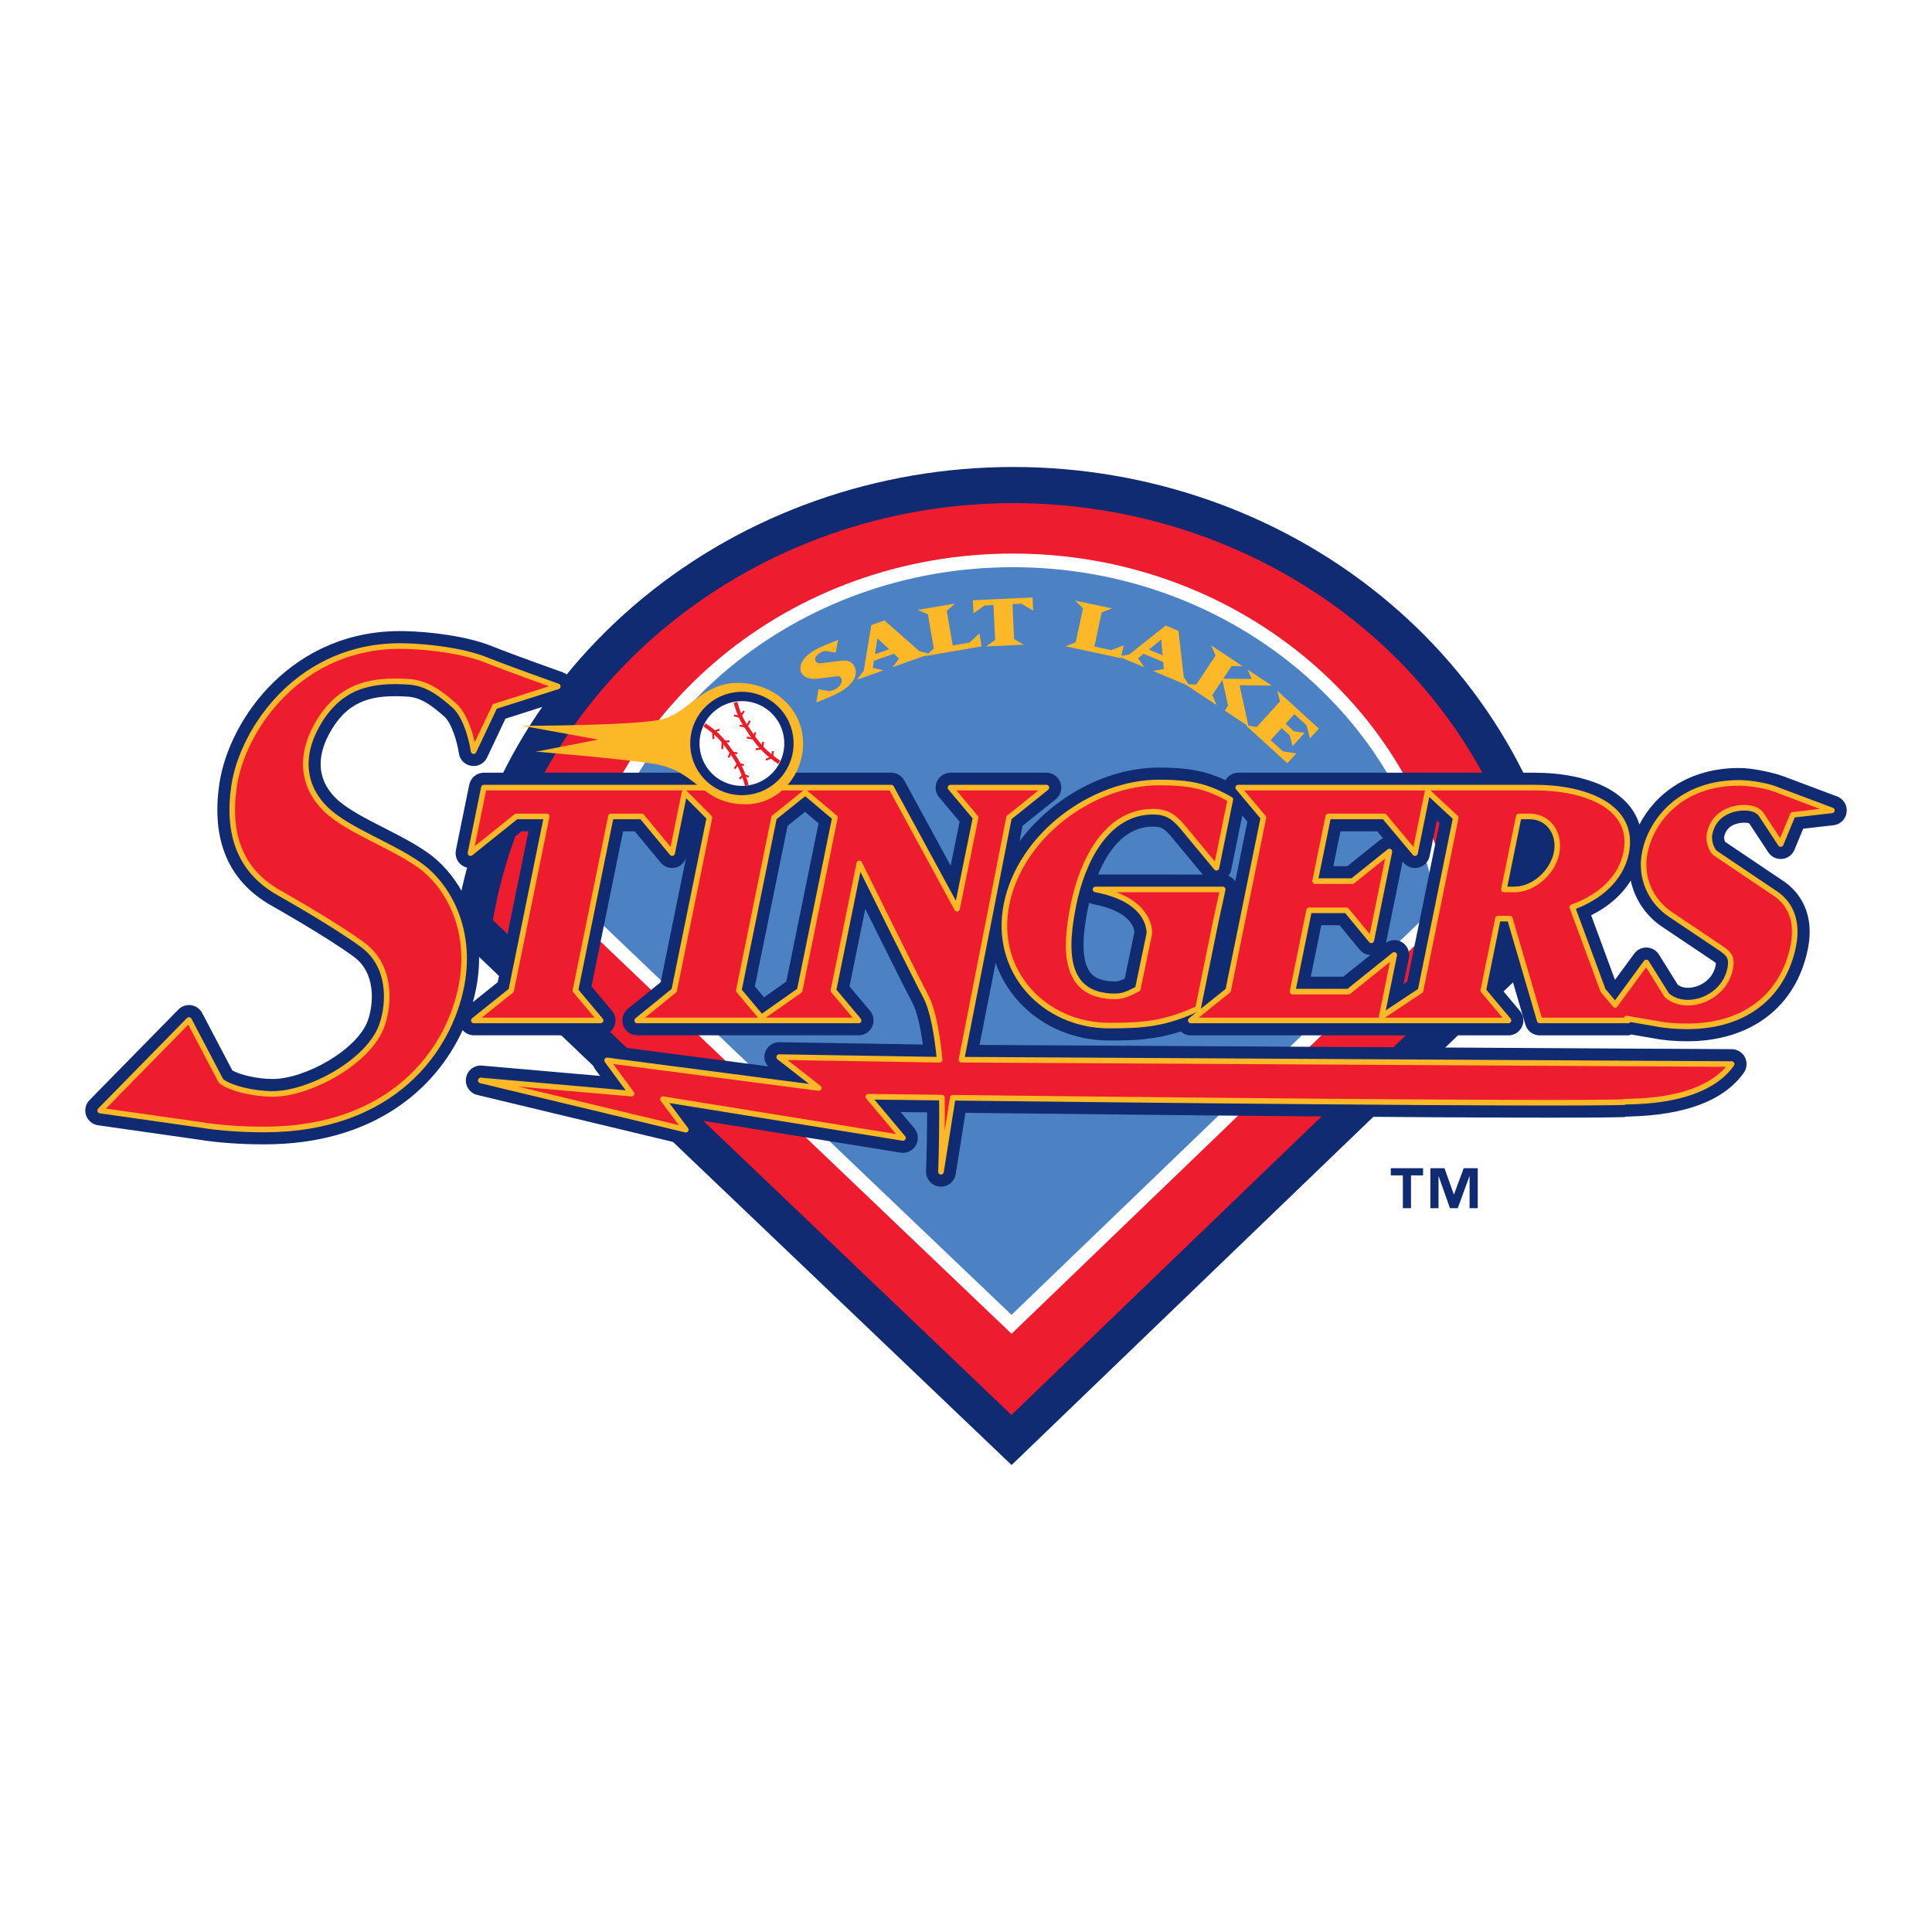 <?xml version="1.0" encoding="utf-8"?>
<!-- Generator: Adobe Illustrator 13.0.0, SVG Export Plug-In . SVG Version: 6.00 Build 14948)  -->
<!DOCTYPE svg PUBLIC "-//W3C//DTD SVG 1.0//EN" "http://www.w3.org/TR/2001/REC-SVG-20010904/DTD/svg10.dtd">
<svg version="1.0" id="Layer_1" xmlns="http://www.w3.org/2000/svg" xmlns:xlink="http://www.w3.org/1999/xlink" x="0px" y="0px"
	 width="192.756px" height="192.756px" viewBox="0 0 192.756 192.756" enable-background="new 0 0 192.756 192.756"
	 xml:space="preserve">
<g>
	<polygon fill-rule="evenodd" clip-rule="evenodd" fill="#FFFFFF" points="0,0 192.756,0 192.756,192.756 0,192.756 0,0 	"/>
	<path fill-rule="evenodd" clip-rule="evenodd" fill="#102B72" d="M156.643,91.448c-2.043-12.393-8.736-23.752-18.847-31.986
		c-10.191-8.3-23.227-12.871-36.703-12.871c-13.608,0-26.739,4.65-36.976,13.093c-10.164,8.385-16.8,19.916-18.686,32.469
		l-0.14,0.926l55.635,53.088l55.87-53.783L156.643,91.448L156.643,91.448z"/>
	<path fill-rule="evenodd" clip-rule="evenodd" fill="#ED1C2E" d="M135.518,62.259c-9.55-7.777-21.775-12.061-34.425-12.061
		c-25.736,0-47.864,17.827-51.916,41.601c1.363,1.302,49.385,47.123,51.739,49.369c2.345-2.256,50.604-48.713,51.975-50.033
		C150.82,79.965,144.697,69.735,135.518,62.259L135.518,62.259z"/>
	
		<path fill-rule="evenodd" clip-rule="evenodd" fill="#4C82C3" stroke="#FFFFFF" stroke-width="1.36" stroke-miterlimit="2.613" d="
		M144.075,90.587c-3.237-19.643-21.265-34.678-43.018-34.678c-21.953,0-40.111,15.312-43.103,35.22l42.967,40.999L144.075,90.587
		L144.075,90.587z"/>
	<path fill-rule="evenodd" clip-rule="evenodd" fill="#102B72" d="M141.979,117.266h-1.202v3.275h-0.814v-3.275h-1.203v-0.711h3.22
		V117.266L141.979,117.266L141.979,117.266z M147.433,120.541h-0.814v-3.172H146.6l-1.156,3.172h-0.785l-1.117-3.172h-0.02v3.172
		h-0.814v-3.986h1.411l0.928,2.604h0.02l0.966-2.604h1.401V120.541L147.433,120.541z"/>
	<path fill-rule="evenodd" clip-rule="evenodd" fill="#FDB827" d="M85.218,66.433c0.442,0.805,0.049,1.806-1.549,2.684
		c-0.266,0.146-0.561,0.291-0.847,0.403l-1.38,0.568l0.214-1.327l1.02,0.189c0.19-0.006,0.424-0.062,0.659-0.19
		c0.458-0.252,0.797-0.719,0.588-1.1c-0.122-0.222-0.298-0.188-0.486-0.176l-1.858,0.228c-0.686,0.088-1.351-0.088-1.603-0.546
		c-0.305-0.554-0.116-1.524,1.408-2.361c0.298-0.164,0.611-0.3,0.894-0.419l1.337-0.545l-0.245,1.271l-0.947-0.156
		c-0.148-0.018-0.32,0.022-0.543,0.146c-0.32,0.175-0.7,0.52-0.505,0.873c0.065,0.118,0.288,0.221,0.457,0.2l2.106-0.255
		C84.311,65.867,84.917,65.886,85.218,66.433L85.218,66.433z"/>
	<path fill-rule="evenodd" clip-rule="evenodd" fill="#FDB827" d="M87.294,65.27l0.243-1.579l1.168,1.082L87.294,65.27L87.294,65.27
		L87.294,65.27z M89.186,65.223l0.518,0.481l-0.663,0.862l3.773-1.329l-1.086-0.264l-3.491-3.072l-1.308,0.461l-0.75,4.566
		l-0.681,0.885l2.638-0.929l-1.058-0.257l0.102-0.698L89.186,65.223L89.186,65.223z"/>
	<polygon fill-rule="evenodd" clip-rule="evenodd" fill="#FDB827" points="96.74,64.107 97.717,63.191 97.941,64.485 92.36,65.452 
		93.167,64.702 92.576,61.289 91.562,60.854 95.264,60.213 94.457,60.962 95.052,64.4 96.74,64.107 	"/>
	<polygon fill-rule="evenodd" clip-rule="evenodd" fill="#FDB827" points="101.179,63.764 102.129,64.321 98.389,64.497 
		99.285,63.853 99.12,60.369 98.222,60.411 97.127,61.199 97.065,59.887 103.016,59.608 103.077,60.919 101.926,60.237 
		101.015,60.28 101.179,63.764 	"/>
	<polygon fill-rule="evenodd" clip-rule="evenodd" fill="#FDB827" points="110.86,64.867 112.107,64.382 111.833,65.666 
		106.294,64.479 107.323,64.084 108.05,60.698 107.271,59.916 110.945,60.703 109.915,61.097 109.185,64.508 110.86,64.867 	"/>
	<path fill-rule="evenodd" clip-rule="evenodd" fill="#FDB827" d="M114.618,64.81l1.239-1.007l0.14,1.585L114.618,64.81
		L114.618,64.81L114.618,64.81z M116.052,66.045l0.062,0.703l-1.07,0.195l3.688,1.545l-0.628-0.923l-0.528-4.621l-1.278-0.535
		l-3.62,2.881l-1.099,0.2l2.579,1.081l-0.612-0.899l0.545-0.449L116.052,66.045L116.052,66.045z"/>
	<polygon fill-rule="evenodd" clip-rule="evenodd" fill="#FDB827" points="120.952,69.344 121.389,70.356 118.26,68.277 
		119.363,68.288 121.28,65.402 120.844,64.391 123.973,66.47 122.87,66.459 122.039,67.711 124.881,67.738 124.479,66.807 
		126.878,68.401 123.673,68.37 124.567,72.469 122.199,70.895 122.522,70.407 121.96,67.829 120.952,69.344 	"/>
	<polygon fill-rule="evenodd" clip-rule="evenodd" fill="#FDB827" points="128.438,76.145 124.289,72.358 125.377,72.537 
		127.712,69.978 127.436,68.912 131.584,72.698 130.698,73.667 130.358,72.362 129.138,71.248 128.263,72.206 129.081,72.951 
		130.154,73.128 128.954,74.442 128.686,73.383 127.869,72.638 126.771,73.841 127.991,74.956 129.323,75.174 128.438,76.145 	"/>
	<path fill-rule="evenodd" clip-rule="evenodd" fill="#102B72" d="M183.288,79.461l-5.306-1.993
		c-1.123-0.41-3.137-0.846-4.455-0.846c-5.045,0-8.374,2.567-9.963,5.639c-0.21-0.67-0.535-1.296-0.994-1.859
		c-2.438-2.986-7.378-3.308-9.389-3.308h-29.641c-0.532,0-1.009,0.292-1.273,0.745c-2.2-1.031-4.121-1.257-6.643-1.257
		c-5.33,0-10.691,3.036-13.906,7.355c0.165-0.842,0.274-1.397,0.303-1.543c0.666-0.534,3.307-2.652,3.307-2.652
		c0.358-0.288,0.557-0.718,0.557-1.161c0-0.165-0.028-0.331-0.085-0.493c-0.209-0.595-0.771-0.994-1.403-0.994h-9.565
		c-0.578,0-1.104,0.335-1.348,0.858c-0.094,0.201-0.14,0.415-0.14,0.628c0,0.343,0.118,0.683,0.348,0.956
		c0,0,1.434,1.711,2.048,2.443c-0.127,0.627-0.454,2.228-0.895,4.392c-1.929-3.548-4.619-8.5-4.619-8.5
		c-0.261-0.479-0.762-0.777-1.307-0.777H48.275c-0.707,0-1.316,0.498-1.458,1.19l-1.333,6.536c-0.125,0.613,0.148,1.24,0.683,1.567
		c0.535,0.326,1.217,0.283,1.706-0.109c0,0,3.481-2.792,4.158-3.334c0.197,0,0.36,0,0.692,0c-0.565,2.775-2.887,14.166-3.068,15.051
		c-0.419,0.336-1.638,1.314-2.473,1.984c0.14-0.508,0.258-1.012,0.35-1.512c0.183-0.992,0.267-1.944,0.267-2.853
		c0-5.05-2.587-8.75-5.121-10.537c-1.3-0.917-2.855-1.711-4.36-2.479c-1.841-0.939-3.745-1.911-4.806-2.955
		c-1.013-0.999-1.521-2.151-1.521-3.416c0-1.091,0.377-2.265,1.132-3.499c1.82-2.973,4.245-3.437,7.569-3.222
		c1.251,0.081,2.277,0.786,3.627,1.977c0.736,0.649,1.297,2.537,1.461,3.67c0.094,0.65,0.603,1.162,1.251,1.259
		c0.649,0.098,1.286-0.241,1.566-0.834c0,0,1.415-2.992,1.832-3.876c1.004-0.319,5.671-1.804,5.671-1.804
		c0.609-0.193,1.026-0.754,1.037-1.393c0-0.008,0-0.016,0-0.024c0-0.629-0.396-1.191-0.991-1.402
		c-0.048-0.017-4.851-1.719-7.107-2.622c-2.518-1.008-6.125-1.429-8.662-1.488c-11.161-0.254-17.53,8.742-18.489,15.213
		c-0.837,5.647,0.906,9.74,5.18,12.165c0.061,0.034,5.539,3.118,8.251,5.126c2.224,1.647,1.93,4.713,1.407,6.264
		c-1.008,2.99-6.299,5.914-9.512,5.914c-1.591,0-3.319-0.434-4.04-0.859c-0.347-0.662-3.002-5.721-3.002-5.721
		c-0.221-0.42-0.63-0.711-1.1-0.781c-0.47-0.068-0.945,0.092-1.278,0.432l-8.863,9.033c-0.393,0.4-0.527,0.988-0.347,1.52
		c0.18,0.531,0.643,0.916,1.199,0.996l9.952,1.416c1.889,0.316,4.195,0.486,6.634,0.486c10.85,0,17.074-5.479,19.788-11.393
		c0.277,0.318,0.68,0.514,1.12,0.514h12.643c0.579,0,1.104-0.334,1.348-0.857c0.094-0.201,0.139-0.416,0.139-0.629
		c0-0.344-0.118-0.684-0.347-0.955c0,0-1.434-1.711-2.049-2.443c0.246-1.202,2.751-13.494,3.154-15.469c0.557,0,0.755,0,1.165,0
		c0.648,0.783,2.585,3.122,2.585,3.122c0.365,0.441,0.951,0.633,1.507,0.494c0.509-0.127,0.88-0.528,1.032-1.023
		c-0.945,4.636-2.391,11.73-2.54,12.462c-0.653,0.529-3.276,2.656-3.276,2.656c-0.355,0.289-0.55,0.717-0.55,1.156
		c0,0.166,0.027,0.334,0.085,0.496c0.21,0.594,0.771,0.99,1.402,0.99h22.088c0.578,0,1.104-0.334,1.348-0.859
		c0.094-0.199,0.139-0.414,0.139-0.627c0-0.344-0.119-0.684-0.348-0.957c0,0-1.435-1.709-2.049-2.441
		c0.165-0.811,0.873-4.283,1.574-7.727c1.761,3.551,4.169,8.387,4.714,9.395c0.405,0.748,0.765,2.223,1.03,4.135
		c-2.721-0.043-14.304-0.232-14.304-0.232c-0.64-0.012-1.214,0.389-1.427,0.992c-0.057,0.162-0.085,0.33-0.085,0.494
		c0,0.342,0.151,0.654,0.369,0.922c-5.934-0.775-15.861-2.07-15.861-2.07c-0.591-0.078-1.17,0.205-1.473,0.717
		c-0.139,0.234-0.207,0.496-0.207,0.758c0,0.311,0.097,0.619,0.289,0.881c0,0,0.334,0.453,0.493,0.67
		c-4.01-0.352-11.774-1.029-11.774-1.029c-0.776-0.068-1.472,0.473-1.597,1.242s0.363,1.504,1.121,1.686l20.455,4.91
		c0.609,0.146,1.245-0.105,1.589-0.629c0.164-0.248,0.245-0.533,0.245-0.816c0-0.314-0.099-0.629-0.296-0.891
		c0,0-0.068-0.092-0.072-0.098C74.764,112.564,89.849,115,89.849,115c0.614,0.1,1.224-0.193,1.531-0.734
		c0.129-0.229,0.193-0.48,0.193-0.732c0-0.344-0.118-0.684-0.348-0.957c0,0-0.714-0.85-1.368-1.629
		c1.301,0.016,1.797,0.023,2.638,0.033c-0.001,1.902-0.041,4.385-0.099,5.865c-0.001,0.02-0.001,0.039-0.001,0.059
		c0,0.762,0.578,1.404,1.341,1.48c0.784,0.078,1.492-0.469,1.615-1.248c0,0,0.694-4.371,0.972-6.111
		c18.21,0.211,58.148,0.639,65.768,0.426c0.001,0,0.093-0.045,0.095-0.045l0.324-0.01c5.658-0.133,9.519-1.607,11.474-4.377
		c0.18-0.256,0.271-0.557,0.271-0.857c0-0.232-0.055-0.467-0.165-0.682c-0.254-0.492-0.76-0.803-1.313-0.807
		c0,0-71.62-0.402-75.049-0.422c0.223-1.133,0.875-4.457,1.607-8.182c0.423,1.217,1.058,2.361,1.901,3.395
		c2.255,2.762,5.697,4.346,9.444,4.346c2.559,0,4.604-0.08,7.121-0.906c0.269,0.246,0.622,0.393,1.003,0.393h31.694
		c0.578,0,1.104-0.334,1.349-0.859c0.093-0.199,0.139-0.414,0.139-0.627c0-0.344-0.119-0.684-0.348-0.957
		c0,0-1.435-1.709-2.05-2.441c0.108-0.529,0.305-1.494,0.608-2.984c0.882,3.009,1.993,6.8,1.993,6.8
		c0.186,0.633,0.767,1.068,1.428,1.068h8.827c0.107,0,0.195-0.064,0.298-0.086c0.813,0.139,2.229,0.379,2.229,0.379
		c0.952,0.193,2.128,0.297,3.357,0.297c6.363,0,10.862-3.432,12.037-9.182c0.857-4.201-1.485-6.202-2.532-6.868
		c0.011,0.007,0.021,0.014,0.033,0.021c0,0-5.536-3.726-5.741-3.864c-0.059-0.106-0.109-0.312-0.109-0.447
		c0-0.024,0.001-0.047,0.005-0.064c0.265-1.303,1.587-1.405,1.985-1.405c0.386,0,0.507,0.067,0.517,0.073
		c0.092,0.139,1.896,2.88,1.896,2.88c0.303,0.46,0.836,0.714,1.384,0.662c0.549-0.052,1.023-0.404,1.233-0.913
		c0,0,0.521-1.258,0.869-2.103c1.051-0.12,3.027-0.345,3.027-0.345c0.684-0.078,1.224-0.614,1.308-1.296
		c0.008-0.061,0.012-0.123,0.012-0.183C184.252,80.24,183.873,79.681,183.288,79.461L183.288,79.461L183.288,79.461z
		 M109.557,87.251c0.946-2.293,2.627-4.78,5.475-4.78c0.781,0,1.093,0.162,1.754,0.913c0.001,0.001,2.465,2.972,3.209,3.868
		C117.227,87.251,109.97,87.251,109.557,87.251L109.557,87.251L109.557,87.251z M108.573,90.492
		c0.025-0.125,0.057-0.269,0.093-0.427c0.115,0.055,0.23,0.111,0.361,0.136c3.911,0.729,4.142,2.513,4.153,2.804
		c-0.05,0.242-0.748,3.586-0.967,4.636c-0.355,0.168-0.645,0.279-0.94,0.279c-1.189,0-1.998-0.283-2.474-0.865
		c-0.526-0.644-0.694-1.686-0.694-2.771C108.105,92.789,108.427,91.213,108.573,90.492L108.573,90.492L108.573,90.492z
		 M151.901,87.071c0.329-1.616,0.603-2.959,0.836-4.101c0.339,0.032,0.624,0.152,0.825,0.398c0.212,0.26,0.324,0.612,0.324,1.002
		c0,0.145-0.016,0.295-0.047,0.448v0.001C153.639,85.807,152.809,86.709,151.901,87.071L151.901,87.071L151.901,87.071z
		 M130.778,97.447c0.359-1.762,0.784-3.849,1.047-5.135c0.799,0,1.265,0,1.82,0c0.599,0.725,2.022,2.452,2.022,2.452
		c0.264,0.32,0.648,0.491,1.05,0.519c-1.174,0.941-2.261,1.812-2.7,2.164C133.468,97.447,132.202,97.447,130.778,97.447
		L130.778,97.447L130.778,97.447z M133.735,82.943c1.251,0,2.876,0,3.676,0c0.144,0.171,0.321,0.383,0.579,0.69
		c-0.104,0.049-0.209,0.092-0.301,0.166c0,0-2.627,2.108-3.272,2.625c-0.335,0-0.695,0-1.391,0
		C133.31,85.031,133.522,83.99,133.735,82.943L133.735,82.943L133.735,82.943z M138.285,94.053c0.022-0.11,1.411-6.925,1.65-8.1
		c0.006,0.007,0.1,0.119,0.1,0.119c0.367,0.437,0.952,0.626,1.505,0.486c0.554-0.14,0.978-0.585,1.092-1.145
		c0,0,0.371-1.816,0.724-3.546c0.114,0.105,0.176,0.162,0.267,0.247c-0.292,1.431-3.01,14.758-3.228,15.824
		c-0.083,0.055-0.237,0.158-0.365,0.244c0.26-1.275,0.532-2.609,0.532-2.609c0.021-0.099,0.03-0.199,0.03-0.298
		c0-0.511-0.264-0.996-0.712-1.269C139.382,93.701,138.763,93.733,138.285,94.053L138.285,94.053L138.285,94.053z M124.451,81.979
		c-0.104,0.503-0.62,3.042-1.215,5.957c-0.028-0.044-0.055-0.089-0.088-0.13c-0.158-0.196-0.366-0.332-0.594-0.426
		c0.107-0.159,0.227-0.314,0.267-0.51l1.12-5.498C124.135,81.602,124.313,81.816,124.451,81.979L124.451,81.979L124.451,81.979z
		 M162.697,87.859c0.412,1.865,1.512,3.543,3.188,4.643c-0.013-0.009,4.859,3.26,5.104,3.426c0.039,0.03,0.081,0.063,0.081,0.063
		s0.066,0.054,0.124,0.102c-0.002,0.052-0.005,0.125-0.033,0.262c-0.29,1.426-1.64,2.196-2.763,2.196
		c-0.518,0-0.818-0.166-1.003-0.303c-0.27-0.432-1.884-3.014-1.884-3.014c-0.262-0.418-0.714-0.68-1.207-0.698
		c-0.492-0.019-0.962,0.208-1.254,0.606c0,0-1.014,1.383-1.921,2.619c-0.289-0.782-1.742-4.717-2.38-6.443
		C160.48,90.462,161.823,89.272,162.697,87.859L162.697,87.859L162.697,87.859z M75.31,98.412
		c0.256-1.252,3.072-15.068,3.266-16.015c0.405-0.326,1-0.803,1.738-1.396c0.584,0.493,0.877,0.739,1.353,1.139
		c-0.307,1.507-3.013,14.776-3.222,15.801c-0.49,0.346-1.3,0.916-2.219,1.562C75.79,98.984,75.608,98.768,75.31,98.412L75.31,98.412
		z"/>
	
		<path fill-rule="evenodd" clip-rule="evenodd" fill="#ED1C2E" stroke="#FDB827" stroke-width="0.558" stroke-linecap="round" stroke-linejoin="round" stroke-miterlimit="2.613" d="
		M41.821,86.293c-2.849-2.011-7.219-3.489-9.352-5.589c-2.132-2.1-2.797-5.185-0.613-8.751c2.24-3.659,5.347-4.161,8.933-3.929
		c1.784,0.115,3.119,1.114,4.515,2.345c1.488,1.312,1.949,4.575,1.949,4.575l2.109-4.461l6.288-2c0,0-4.853-1.718-7.164-2.644
		c-2.311-0.924-5.751-1.326-8.144-1.38c-10.406-0.238-16.149,8.314-16.983,13.943c-0.725,4.887,0.639,8.496,4.442,10.654
		c0,0,5.582,3.136,8.402,5.224c2.82,2.09,2.659,5.778,1.93,7.936c-1.25,3.709-7.244,6.926-10.92,6.926
		c-1.88,0-4.212-0.539-5.16-1.281l-3.2-6.096l-8.863,9.035l9.952,1.416c2.024,0.338,4.287,0.471,6.425,0.471
		c12.824,0,18.494-7.936,19.701-14.49C47.088,92.667,44.671,88.303,41.821,86.293L41.821,86.293z"/>
	<path fill-rule="evenodd" clip-rule="evenodd" fill="#ED1C2E" d="M100.667,81.573l3.729-2.993h-9.565l2.509,2.993l-1.854,9.094
		L88.919,78.58h-7.965H79.75H68.392h-0.601H48.275l-1.333,6.536l4.565-3.661h3.037l-3.539,17.363l-3.729,2.992h12.643l-2.509-2.992
		l3.541-17.363h3.078l3.031,3.661l1.231-6.035l2.488,2.491l-3.515,17.246l-3.69,2.992h11.96h0.685h9.443l-2.511-2.992l2.583-12.678
		c0,0,5.754,11.641,6.614,13.233c0.744,1.371,1.171,3.977,1.402,6.357l-16.008-0.262l3.952,3.084l-21.124-2.758l2.441,3.318
		l-15.049-1.316l20.456,4.912l-2.276-3.043l23.945,3.867l-3.454-4.111c0,0,2.809,0.037,7.341,0.088
		c0.031,1.977-0.017,5.531-0.091,7.395l1.173-7.381c18.014,0.209,59.288,0.656,66.994,0.439c-0.827-0.213,7.619,0.592,10.718-3.801
		l-76.846-0.434L100.667,81.573L100.667,81.573L100.667,81.573z M79.785,98.818l-3.82,2.689l-2.255-2.689l3.516-17.246l3.112-2.497
		l2.963,2.497L79.785,98.818L79.785,98.818z"/>
	
		<path fill="none" stroke="#FDB827" stroke-width="0.558" stroke-linecap="round" stroke-linejoin="round" stroke-miterlimit="2.613" d="
		M100.667,81.573l3.729-2.993h-9.565l2.509,2.993l-1.854,9.094L88.919,78.58h-7.965H79.75H68.392h-0.601H48.275l-1.333,6.536
		l4.565-3.661h3.037l-3.539,17.363l-3.729,2.992h12.643l-2.509-2.992l3.541-17.363h3.078l3.031,3.661l1.231-6.035l2.488,2.491
		l-3.515,17.246l-3.69,2.992h11.96h0.685h9.443l-2.511-2.992l2.583-12.678c0,0,5.754,11.641,6.614,13.233
		c0.744,1.371,1.171,3.977,1.402,6.357l-16.008-0.262l3.952,3.084l-21.124-2.758l2.441,3.318l-15.049-1.316l20.456,4.912
		l-2.276-3.043l23.945,3.867l-3.454-4.111c0,0,2.809,0.037,7.341,0.088c0.031,1.977-0.017,5.531-0.091,7.395l1.173-7.381
		c18.014,0.209,59.288,0.656,66.994,0.439c-0.827-0.213,7.619,0.592,10.718-3.801l-76.846-0.434L100.667,81.573 M79.785,98.818
		l-3.82,2.689l-2.255-2.689l3.516-17.246l3.112-2.497l2.963,2.497L79.785,98.818L79.785,98.818z"/>
	
		<path fill-rule="evenodd" clip-rule="evenodd" fill="#ED1C2E" stroke="#FDB827" stroke-width="0.558" stroke-linecap="round" stroke-linejoin="round" stroke-miterlimit="2.613" d="
		M110.681,102.322c3.366,0,5.491-0.158,8.843-1.693l1.814-8.898l0.652-2.991H109.3c5.713,1.064,5.368,4.421,5.368,4.421l-1.147,5.5
		c-0.779,0.395-1.384,0.748-2.247,0.748c-5.336,0-5.031-4.92-4.158-9.213c0.877-4.291,3.276-9.212,7.916-9.212
		c1.353,0,2.038,0.473,2.87,1.417l3.462,4.173l1.387-6.811c-2.387-1.379-4.17-1.693-7.125-1.693
		c-6.569,0-13.794,5.236-15.197,12.125C99.07,96.849,104.11,102.322,110.681,102.322L110.681,102.322z"/>
	<path fill-rule="evenodd" clip-rule="evenodd" fill="#ED1C2E" d="M177.036,89.092l-5.848-3.937c-0.47-0.315-0.76-1.298-0.625-1.968
		c0.408-2.009,2.212-2.597,3.443-2.597c0.862,0,1.39,0.235,1.712,0.669l1.942,2.952l1.203-2.913l3.9-0.445l-5.306-1.994
		c-0.946-0.43-2.782-0.751-3.932-0.751c-5.87,0-8.775,3.779-9.418,6.93c-0.529,2.598,0.672,4.96,2.593,6.22l5.162,3.464
		c0.494,0.394,1.012,0.669,0.756,1.93c-0.44,2.167-2.455,3.385-4.221,3.385c-0.902,0-1.618-0.314-2.105-0.746l-2.043-3.269
		l-3.106,4.238l-1.209-1.441l-3.069-8.308c2.658-0.945,4.84-2.796,5.369-5.395c0.979-4.803-4.332-6.536-9.054-6.536h-10.674h-0.48
		h-18.486l2.511,2.993l-3.516,17.246l-3.731,2.992h18.487h0.48h12.727l-2.511-2.992l1.46-7.166h1.192l2.978,10.158h8.827
		l-0.156-0.188l2.934,0.502c0.988,0.197,2.08,0.275,3.106,0.275c6.158,0,9.646-3.426,10.579-7.993
		C179.543,91.297,178.089,89.761,177.036,89.092L177.036,89.092L177.036,89.092z M141.729,98.836l-3.879,2.58l1.254-6.142
		l-4.564,3.661h-5.583l1.653-8.111h3.735l2.47,2.993l1.805-8.859l-3.68,2.952h-3.736l1.317-6.456h5.584l3.069,3.661l1.253-6.141
		l2.818,2.618L141.729,98.836L141.729,98.836L141.729,98.836z M155.297,85.116c-0.385,1.891-2.256,3.623-4.188,3.623h-1.065
		l1.483-7.284h1.068C154.524,81.456,155.691,83.187,155.297,85.116L155.297,85.116z"/>
	
		<path fill="none" stroke="#FDB827" stroke-width="0.558" stroke-linecap="round" stroke-linejoin="round" stroke-miterlimit="2.613" d="
		M177.036,89.092l-5.848-3.937c-0.47-0.315-0.76-1.298-0.625-1.968c0.408-2.009,2.212-2.597,3.443-2.597
		c0.862,0,1.39,0.235,1.712,0.669l1.942,2.952l1.203-2.913l3.9-0.445l-5.306-1.994c-0.946-0.43-2.782-0.751-3.932-0.751
		c-5.87,0-8.775,3.779-9.418,6.93c-0.529,2.598,0.672,4.96,2.593,6.22l5.162,3.464c0.494,0.394,1.012,0.669,0.756,1.93
		c-0.44,2.167-2.455,3.385-4.221,3.385c-0.902,0-1.618-0.314-2.105-0.746l-2.043-3.269l-3.106,4.238l-1.209-1.441l-3.069-8.308
		c2.658-0.945,4.84-2.796,5.369-5.395c0.979-4.803-4.332-6.536-9.054-6.536h-10.674h-0.48h-18.486l2.511,2.993l-3.516,17.246
		l-3.731,2.992h18.487h0.48h12.727l-2.511-2.992l1.46-7.166h1.192l2.978,10.158h8.827l-0.156-0.188l2.934,0.502
		c0.988,0.197,2.08,0.275,3.106,0.275c6.158,0,9.646-3.426,10.579-7.993C179.543,91.297,178.089,89.761,177.036,89.092
		 M141.729,98.836l-3.879,2.58l1.254-6.142l-4.564,3.661h-5.583l1.653-8.111h3.735l2.47,2.993l1.805-8.859l-3.68,2.952h-3.736
		l1.317-6.456h5.584l3.069,3.661l1.253-6.141l2.818,2.618L141.729,98.836 M155.297,85.116c-0.385,1.891-2.256,3.623-4.188,3.623
		h-1.065l1.483-7.284h1.068C154.524,81.456,155.691,83.187,155.297,85.116L155.297,85.116z"/>
	<path fill-rule="evenodd" clip-rule="evenodd" fill="#FDB827" d="M74.465,80.242c3.352-0.029,5.873-3.118,5.645-6.464
		c-0.229-3.344-3.114-5.622-6.465-5.645c-3.464-0.024-5.013,2.902-7.424,3.59c-2.409,0.689-14.115,0.689-14.115,0.689l7.575,1.377
		l-6.199,1.205c0,0,8.153,0.659,11.706,1.205C69.664,76.889,69.917,80.28,74.465,80.242L74.465,80.242z"/>
	
		<path fill-rule="evenodd" clip-rule="evenodd" fill="#FFFFFF" stroke="#102B72" stroke-width="0.93" stroke-miterlimit="2.613" d="
		M70.268,77.002c-1.559-2.071-1.144-5.015,0.929-6.575c2.07-1.559,5.014-1.143,6.573,0.928c1.562,2.071,1.145,5.014-0.927,6.573
		C74.771,79.488,71.828,79.074,70.268,77.002L70.268,77.002z"/>
	<path fill="none" stroke="#ED1C24" stroke-width="0.382" stroke-miterlimit="2.613" d="M70.291,72.326
		c1.304,0.893,1.75,1.377,2.649,2.677c0.821,1.188,1.185,1.965,1.572,3.359 M77.743,76.062c-1.303-0.894-1.937-1.568-2.833-2.868
		c-0.823-1.19-1.143-1.724-1.529-3.118"/>
	<path fill="none" stroke="#ED1C24" stroke-width="0.191" stroke-miterlimit="2.613" d="M71.18,73.73l-0.038-0.688l0.646-0.249
		 M72.059,74.74l0.037-0.744l0.687-0.04 M72.69,75.58l0.21-0.516l0.667,0.094 M73.285,76.687l0.344-0.497l0.592,0.152
		 M73.785,77.713l0.398-0.421l0.518,0.209 M77.107,74.944l-0.049,0.601l-0.649,0.251 M76.139,74.012l-0.093,0.668l-0.646,0.069
		 M75.363,73.068l-0.193,0.629l-0.665-0.114 M74.81,71.906l-0.291,0.59l-0.728-0.104 M74.224,70.938l-0.383,0.59l-0.608-0.155"/>
</g>
</svg>
